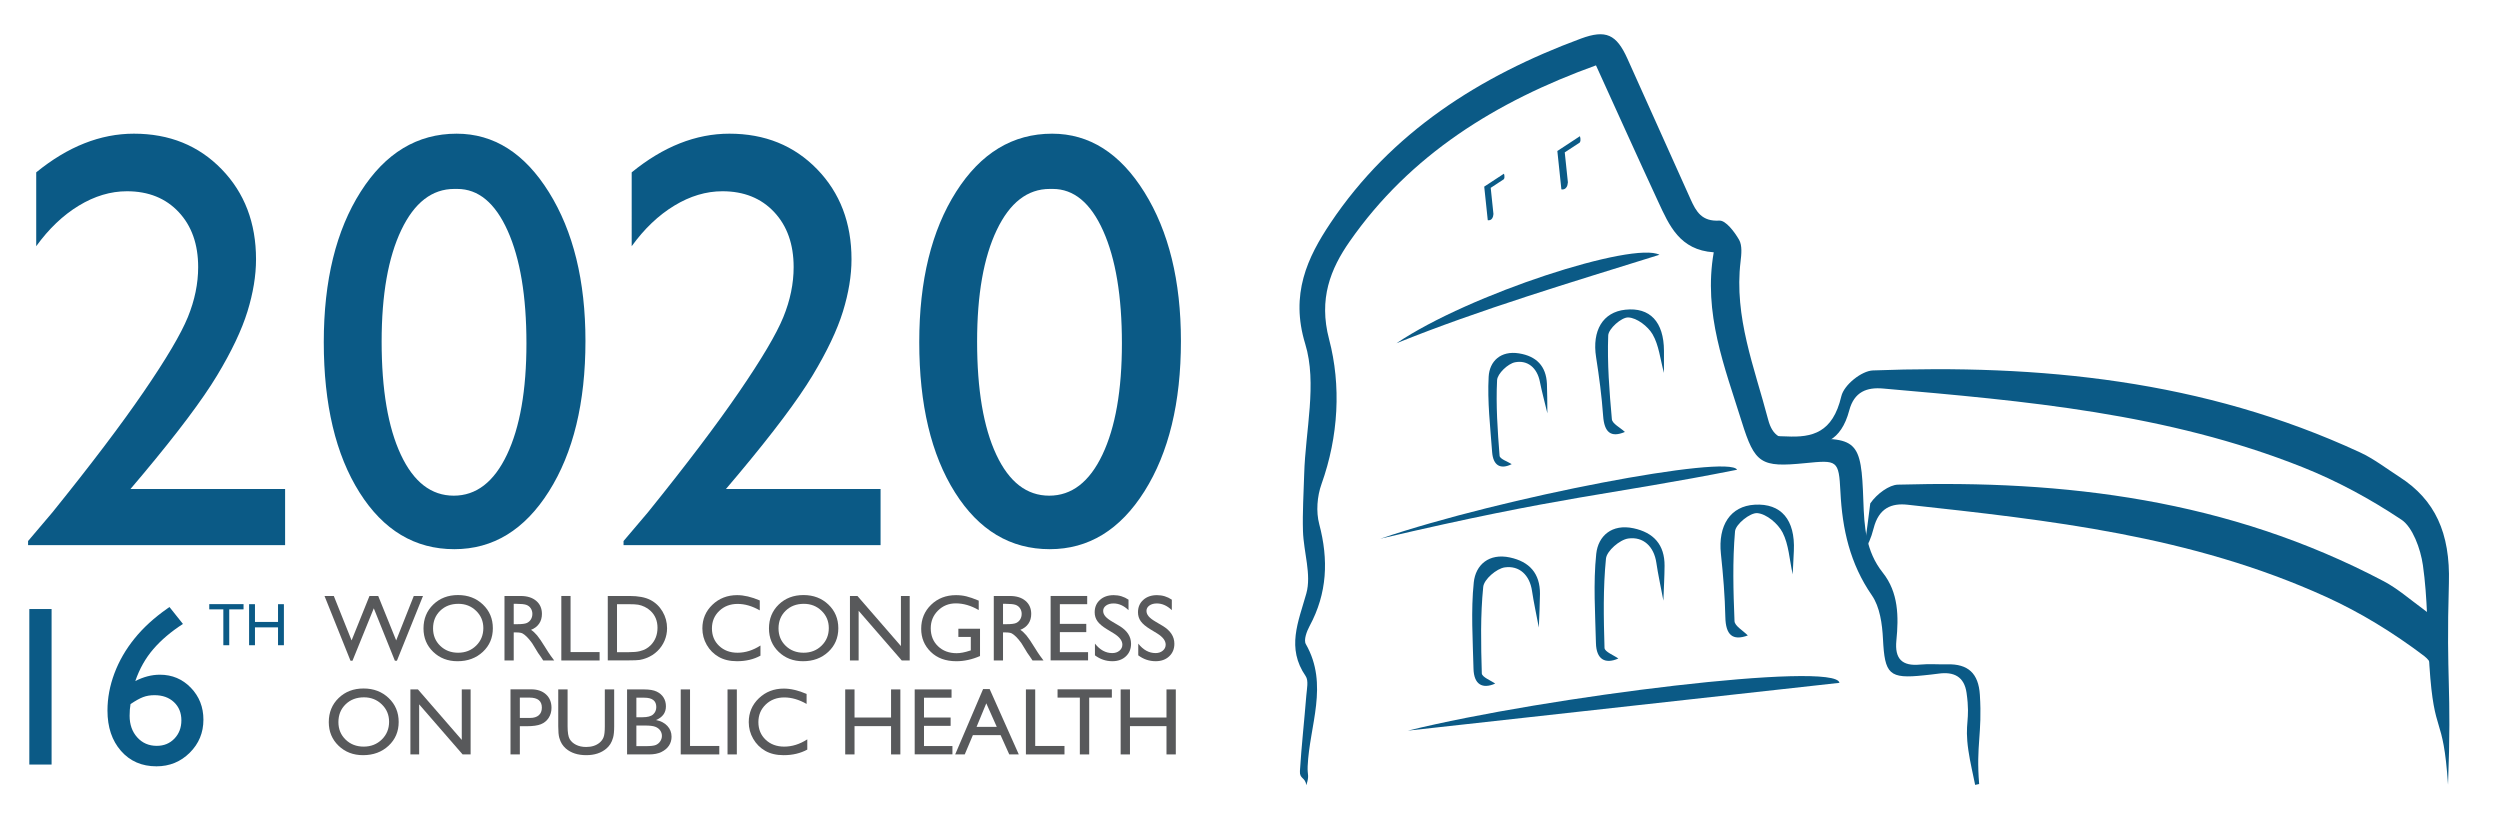 <?xml version="1.0" encoding="UTF-8"?>
<!-- Generator: Adobe Illustrator 16.0.0, SVG Export Plug-In . SVG Version: 6.00 Build 0)  -->
<svg xmlns="http://www.w3.org/2000/svg" xmlns:xlink="http://www.w3.org/1999/xlink" version="1.1" id="Layer_1" x="0px" y="0px" width="632.5px" height="206px" viewBox="0 0 632.5 206" xml:space="preserve">
<path fill="#0B5A86" d="M615.796,169.172c0.202-1.527,0.354-2.611,0.413-3.063c0.367-2.707,0.763-5.436,1.188-8.166  c-1.295-1.399-2.751-2.694-4.392-3.891c-3.271-2.389-6.438-5.16-9.891-6.982c-39.461-20.813-80.894-25.646-122.968-24.453  c-2.146,0.063-5.27,2.271-6.971,4.748c-0.422,3.441-0.882,6.875-1.347,10.293c-0.078,0.582-0.162,1.167-0.243,1.751  c0.989-1.421,1.814-3.285,2.436-5.724c1.314-5.188,4.563-6.432,8.603-5.988c35.817,3.925,71.666,7.752,105.908,23.324  c8.583,3.902,16.957,9.025,24.821,14.978C614.265,166.688,615.084,167.813,615.796,169.172"></path>
<path fill="#0B5A86" d="M499.711,198.578c-0.576-2.889-1.277-5.758-1.702-8.668c-1.067-7.317,0.567-7.281-0.466-14.604  c-0.586-4.154-3.243-5.418-7.109-4.875c-1.229,0.174-2.464,0.295-3.697,0.426c-8.832,0.942-9.897-0.265-10.345-9.215  c-0.188-3.754-0.776-8.088-2.813-11.031c-5.534-8.008-7.477-16.709-7.951-26.18c-0.405-8.082-0.769-8.064-8.969-7.252  c-11.136,1.104-12.681,0.18-16.021-10.546c-4.293-13.776-9.759-27.355-7.063-42.801c-8.61-0.565-11.269-6.805-14.049-12.803  c-5.282-11.397-10.438-22.852-15.741-34.492c-25.274,9.117-47.028,22.628-62.333,44.572c-4.824,6.918-7.889,14.504-5.191,24.723  c3.08,11.688,2.396,24.558-1.925,36.656c-1.099,3.075-1.401,6.976-0.573,10.099c2.395,9.026,2.039,17.508-2.433,25.798  c-0.727,1.347-1.54,3.539-0.954,4.564c5.877,10.293,0.889,20.642,0.463,30.942c-0.1,2.383,0.499,2.123-0.334,4.76  c-0.283-2.071-1.749-1.53-1.622-3.577c0.395-6.388,1.108-12.755,1.62-19.138c0.131-1.638,0.611-3.744-0.168-4.879  c-4.916-7.149-1.854-13.686,0.163-20.893c1.344-4.793-0.679-10.471-0.842-15.764c-0.146-4.801,0.169-9.615,0.304-14.424  c0.309-11.062,3.327-22.947,0.262-32.974c-3.844-12.568,0.552-21.852,6.392-30.581c15.369-22.966,37.763-37.185,63.345-46.653  c6.362-2.354,9.013-1.06,11.771,5.059c5.35,11.87,10.671,23.753,16.009,35.627c1.403,3.121,2.843,5.619,7.255,5.358  c1.613-0.095,3.842,2.845,4.995,4.856c0.825,1.439,0.597,3.669,0.377,5.49c-1.685,14.045,3.528,26.84,6.969,39.979  c1.122,4.284,3.393,5.308,7.604,5.08c15.089-0.813,15.962,0.137,16.49,15.514c0.224,6.436,0.585,12.707,4.911,18.144  c3.989,5.013,4.049,11.124,3.445,17.185c-0.456,4.582,1.4,6.535,6.023,6.078c2.254-0.222,4.549-0.006,6.822-0.064  c5.311-0.143,7.938,2.293,8.278,7.715c0.627,9.992-0.99,12.59-0.184,22.57C500.387,198.436,500.049,198.507,499.711,198.578"></path>
<path fill="#0B5A86" d="M444.604,110.393c2.464,0,4.931-0.102,7.388,0.021c6.514,0.319,11.693-0.916,13.858-10.145  c0.689-2.939,5.167-6.445,7.993-6.55c42.059-1.566,83.548,2.337,123.271,20.747c3.476,1.611,6.677,4.088,9.979,6.215  c8.945,5.76,12.847,14.111,12.479,26.844c-0.737,25.476,0.753,25.431-0.221,51c-1.25-18.569-3.502-11.567-4.711-30.145  c-0.551-8.475-0.455-17.066-1.646-25.402c-0.598-4.172-2.618-9.617-5.401-11.477c-7.937-5.301-16.376-9.85-25.008-13.287  c-34.437-13.719-70.333-16.775-106.197-19.92c-4.045-0.355-7.274,0.808-8.524,5.525c-2.079,7.844-6.74,9.375-12.742,8.615  c-3.502-0.443-7.027-0.629-10.541-0.933C444.584,111.133,444.594,110.762,444.604,110.393"></path>
<path fill="#0B5A86" d="M356.174,184.854c35.174-8.672,108.394-17.649,109.208-12.096  C428.668,176.824,391.92,180.895,356.174,184.854"></path>
<path fill="#0B5A86" d="M409.442,166.602c-3.358,1.49-5.571,0.222-5.669-3.901c-0.179-7.521-0.702-15.104,0.071-22.543  c0.479-4.601,3.984-7.664,9.416-6.511c5.131,1.09,7.912,4.181,7.875,9.523c-0.016,2.678-0.176,5.354-0.299,8.791  c-0.69-3.674-1.342-6.607-1.778-9.574c-0.613-4.176-3.329-6.668-7.101-6.147c-2.162,0.299-5.449,3.135-5.646,5.086  c-0.747,7.479-0.59,15.067-0.369,22.604C405.974,164.9,408.346,165.805,409.442,166.602"></path>
<path fill="#0B5A86" d="M378.286,172.949c-3.253,1.443-5.396,0.215-5.491-3.778c-0.172-7.282-0.679-14.628,0.07-21.832  c0.464-4.455,3.858-7.423,9.12-6.306c4.969,1.056,7.661,4.049,7.628,9.225c-0.019,2.594-0.171,5.186-0.289,8.514  c-0.67-3.558-1.301-6.399-1.726-9.272c-0.594-4.043-3.224-6.457-6.877-5.953c-2.092,0.289-5.275,3.035-5.465,4.927  c-0.726,7.242-0.572,14.592-0.358,21.891C374.926,171.305,377.225,172.18,378.286,172.949"></path>
<path fill="#0B5A86" d="M442.198,160.773c-3.893,1.428-5.59-0.17-5.686-4.642c-0.113-5.33-0.553-10.666-1.119-15.971  c-0.776-7.275,2.421-12.113,8.533-12.47c6.711-0.393,10.276,3.795,9.92,11.66c-0.084,1.851-0.184,3.699-0.295,5.959  c-0.84-3.805-0.996-7.561-2.561-10.586c-1.162-2.246-4.052-4.69-6.367-4.9c-1.824-0.166-5.508,2.804-5.664,4.613  c-0.652,7.523-0.432,15.142-0.129,22.707C438.883,158.371,440.971,159.512,442.198,160.773"></path>
<path fill="#0B5A86" d="M349.202,136.298c31.202-10.596,88.271-21.387,90.275-17.452  C406.491,125.393,396.065,125.303,349.202,136.298"></path>
<path fill="#0B5A86" d="M353.292,86.85c18.618-12.555,59.995-25.826,66.551-22.391C397.449,71.455,374.512,78.279,353.292,86.85"></path>
<path fill="#0B5A86" d="M382.463,117.426c-2.777,1.4-4.701,0.42-4.955-3.063c-0.464-6.348-1.223-12.74-0.878-19.062  c0.213-3.908,3.049-6.646,7.688-5.896c4.384,0.708,6.861,3.205,7.056,7.725c0.097,2.265,0.073,4.533,0.114,7.443  c-0.738-3.076-1.411-5.529-1.903-8.02c-0.694-3.504-3.093-5.498-6.261-4.901c-1.813,0.342-4.476,2.876-4.561,4.534  c-0.318,6.355,0.131,12.764,0.631,19.125C379.459,116.133,381.503,116.799,382.463,117.426"></path>
<path fill="#0B5A86" d="M411.104,109.283c-3.563,1.51-5.221,0.099-5.514-4.066c-0.352-4.965-1.008-9.92-1.778-14.842  c-1.06-6.746,1.7-11.404,7.384-12.018c6.24-0.674,9.759,3.066,9.787,10.416c0.007,1.729-0.002,3.459-0.003,5.571  c-0.958-3.509-1.273-7.004-2.872-9.754c-1.188-2.041-3.994-4.188-6.162-4.277c-1.709-0.071-5.008,2.867-5.069,4.563  c-0.263,7.045,0.291,14.137,0.924,21.179C407.9,107.195,409.901,108.164,411.104,109.283"></path>
<path fill="#0B5A86" d="M394.008,38.202l1.021,9.705c0,0,1.496,0.399,1.647-1.784l-0.796-7.571l3.806-2.495  c0.392-0.619,0.026-1.595,0.026-1.595L394.008,38.202z"></path>
<path fill="#0B5A86" d="M375.508,47.216l0.894,8.487c0,0,1.308,0.349,1.439-1.561l-0.693-6.62l3.326-2.182  c0.344-0.541,0.022-1.394,0.022-1.394L375.508,47.216z"></path>
<path fill="#0B5A86" d="M33.011,123.715h39.12v14.196H7.102v-1.029l6.18-7.28c9.66-11.967,17.348-22.117,23.061-30.456  c5.712-8.336,9.44-14.64,11.182-18.907c1.74-4.267,2.611-8.482,2.611-12.651c0-5.787-1.644-10.435-4.929-13.939  c-3.286-3.506-7.65-5.262-13.092-5.262c-4.121,0-8.18,1.215-12.176,3.641c-3.998,2.429-7.59,5.85-10.777,10.263V43.606  c7.994-6.522,16.232-9.785,24.717-9.785c8.974,0,16.367,2.993,22.179,8.977c5.811,5.982,8.717,13.585,8.717,22.808  c0,4.12-0.723,8.521-2.169,13.206c-1.446,4.683-4.008,10.077-7.685,16.183c-3.677,6.109-9.928,14.435-18.75,24.979L33.011,123.715z"></path>
<path fill="#0B5A86" d="M115.533,33.822c9.416,0,17.201,4.941,23.356,14.823c6.154,9.883,9.232,22.425,9.232,37.626  c0,15.595-3.078,28.273-9.232,38.031c-6.155,9.761-14.137,14.64-23.945,14.64c-9.956,0-17.949-4.782-23.981-14.344  c-6.032-9.564-9.048-22.241-9.048-38.033c0-15.595,3.114-28.286,9.342-38.068C97.485,38.714,105.576,33.822,115.533,33.822   M115.68,47.799h-0.736c-5.64,0-10.115,3.47-13.425,10.409s-4.965,16.343-4.965,28.211c0,12.163,1.618,21.699,4.855,28.614  c3.237,6.915,7.699,10.372,13.388,10.372s10.176-3.457,13.462-10.372c3.285-6.915,4.929-16.305,4.929-28.173  c0-11.917-1.582-21.408-4.745-28.469S121.025,47.799,115.68,47.799"></path>
<path fill="#0B5A86" d="M183.665,123.715h39.12v14.196h-65.028v-1.029l6.18-7.28c9.66-11.967,17.348-22.117,23.061-30.456  c5.712-8.336,9.44-14.64,11.183-18.907c1.74-4.267,2.61-8.482,2.61-12.651c0-5.787-1.644-10.435-4.929-13.939  c-3.286-3.506-7.649-5.262-13.092-5.262c-4.121,0-8.18,1.215-12.176,3.641c-3.998,2.429-7.59,5.85-10.777,10.263V43.606  c7.994-6.522,16.232-9.785,24.717-9.785c8.975,0,16.367,2.993,22.18,8.977c5.811,5.982,8.717,13.585,8.717,22.808  c0,4.12-0.724,8.521-2.169,13.206c-1.446,4.683-4.008,10.077-7.686,16.183c-3.677,6.109-9.928,14.435-18.75,24.979L183.665,123.715z  "></path>
<path fill="#0B5A86" d="M266.189,33.822c9.416,0,17.199,4.941,23.354,14.823c6.154,9.883,9.232,22.425,9.232,37.626  c0,15.595-3.079,28.273-9.232,38.031c-6.154,9.761-14.137,14.64-23.944,14.64c-9.956,0-17.949-4.782-23.981-14.344  c-6.031-9.564-9.048-22.241-9.048-38.033c0-15.595,3.114-28.286,9.342-38.068C248.14,38.714,256.231,33.822,266.189,33.822   M266.335,47.799h-0.736c-5.641,0-10.115,3.47-13.425,10.409c-3.311,6.939-4.966,16.343-4.966,28.211  c0,12.163,1.618,21.699,4.856,28.614c3.236,6.915,7.698,10.372,13.387,10.372s10.177-3.457,13.462-10.372s4.93-16.305,4.93-28.173  c0-11.917-1.582-21.408-4.745-28.469C275.936,51.33,271.68,47.799,266.335,47.799"></path>
<rect x="7.419" y="154.085" fill="#0B5A86" width="5.632" height="39.345"></rect>
<path fill="#0B5A86" d="M42.312,153.973l0.563-0.396l3.409,4.282c-3.005,1.937-5.497,4.053-7.479,6.348  c-1.98,2.295-3.506,4.994-4.575,8.1c2.084-1.068,4.157-1.606,6.224-1.606c3.097,0,5.707,1.1,7.829,3.296  c2.122,2.199,3.181,4.893,3.181,8.083c0,3.287-1.153,6.076-3.464,8.366c-2.308,2.291-5.116,3.434-8.419,3.434  c-3.7,0-6.69-1.3-8.97-3.898c-2.281-2.602-3.422-6.004-3.422-10.209c0-3.154,0.587-6.295,1.76-9.42  c1.174-3.127,2.863-6.058,5.07-8.787C36.224,158.83,38.989,156.3,42.312,153.973 M33.019,178.137  c-0.151,0.883-0.227,1.867-0.227,2.957c0,2.215,0.644,4.035,1.93,5.463c1.285,1.43,2.934,2.143,4.943,2.143  c1.802,0,3.291-0.611,4.463-1.833c1.173-1.218,1.76-2.759,1.76-4.618c0-1.896-0.624-3.43-1.872-4.604  c-1.249-1.174-2.896-1.763-4.942-1.763c-1.052,0-2.005,0.16-2.86,0.481C35.36,176.682,34.293,177.273,33.019,178.137"></path>
<polygon fill="#0B5A86" points="52.944,152.846 61.616,152.846 61.616,154.168 57.998,154.168 57.998,163.242 56.504,163.242   56.504,154.168 52.944,154.168 "></polygon>
<polygon fill="#0B5A86" points="70.34,152.859 71.826,152.859 71.826,163.242 70.34,163.242 70.34,158.723 64.507,158.723   64.507,163.242 63.021,163.242 63.021,152.859 64.507,152.859 64.507,157.35 70.34,157.35 "></polygon>
<path fill="#58595B" d="M91.982,174.188c2.541,0,4.657,0.805,6.347,2.412c1.69,1.609,2.536,3.629,2.536,6.053  c0,2.426-0.853,4.433-2.559,6.021c-1.706,1.59-3.857,2.385-6.453,2.385c-2.479,0-4.544-0.795-6.195-2.385  c-1.651-1.59-2.477-3.581-2.477-5.976c0-2.456,0.832-4.489,2.495-6.099C87.339,174.991,89.441,174.188,91.982,174.188   M92.076,176.424c-1.882,0-3.429,0.588-4.64,1.768c-1.212,1.177-1.818,2.68-1.818,4.508c0,1.773,0.608,3.25,1.824,4.427  c1.215,1.178,2.737,1.767,4.564,1.767c1.834,0,3.365-0.601,4.593-1.802c1.227-1.2,1.841-2.694,1.841-4.483  c0-1.746-0.614-3.209-1.841-4.398C95.371,177.02,93.864,176.424,92.076,176.424"></path>
<polygon fill="#58595B" points="116.829,174.422 119.066,174.422 119.066,190.869 117.042,190.869 106.046,178.202 106.046,190.869   103.832,190.869 103.832,174.422 105.739,174.422 116.829,187.195 "></polygon>
<path fill="#58595B" d="M129.156,190.869v-16.471h5.215c1.57,0,2.822,0.424,3.756,1.271s1.401,1.986,1.401,3.414  c0,0.958-0.239,1.806-0.718,2.543c-0.479,0.738-1.135,1.272-1.966,1.606c-0.832,0.334-2.025,0.5-3.579,0.5h-1.744v7.136  L129.156,190.869L129.156,190.869z M133.959,176.494h-2.438v5.146h2.58c0.957,0,1.695-0.228,2.212-0.679  c0.519-0.45,0.778-1.097,0.778-1.937C137.091,177.339,136.047,176.494,133.959,176.494"></path>
<path fill="#58595B" d="M153.02,174.422h2.367v9.336c0,1.266-0.093,2.219-0.276,2.861c-0.186,0.645-0.412,1.18-0.684,1.607  c-0.271,0.426-0.602,0.81-0.995,1.146c-1.303,1.122-3.006,1.684-5.108,1.684c-2.144,0-3.863-0.558-5.158-1.672  c-0.392-0.346-0.723-0.732-0.995-1.158c-0.27-0.429-0.494-0.951-0.671-1.574c-0.175-0.618-0.264-1.59-0.264-2.918v-9.313h2.366  v9.336c0,1.547,0.177,2.622,0.529,3.229c0.355,0.604,0.891,1.088,1.615,1.453c0.72,0.363,1.573,0.547,2.553,0.547  c1.398,0,2.535-0.365,3.414-1.096c0.463-0.393,0.797-0.854,1-1.39c0.205-0.533,0.307-1.448,0.307-2.743V174.422z"></path>
<path fill="#58595B" d="M164.217,190.869h-5.569v-16.447h4.31c1.357,0,2.417,0.184,3.179,0.548c0.761,0.363,1.342,0.867,1.742,1.507  c0.399,0.642,0.6,1.379,0.6,2.221c0,1.615-0.836,2.773-2.507,3.473c1.201,0.229,2.156,0.723,2.867,1.484  c0.71,0.76,1.064,1.672,1.064,2.729c0,0.841-0.216,1.589-0.646,2.248c-0.433,0.659-1.066,1.196-1.902,1.612  C166.518,190.661,165.473,190.869,164.217,190.869 M163.027,176.518h-2.025v4.944h1.565c1.256,0,2.149-0.239,2.679-0.718  c0.53-0.479,0.795-1.1,0.795-1.86C166.041,177.307,165.036,176.518,163.027,176.518 M163.203,183.559h-2.201v5.215h2.319  c1.287,0,2.16-0.1,2.619-0.299c0.46-0.201,0.828-0.514,1.107-0.938c0.278-0.422,0.418-0.877,0.418-1.364  c0-0.502-0.147-0.963-0.442-1.378c-0.294-0.416-0.712-0.726-1.253-0.929C165.229,183.661,164.372,183.559,163.203,183.559"></path>
<polygon fill="#58595B" points="172.223,174.422 174.577,174.422 174.577,188.729 181.982,188.729 181.982,190.869 172.223,190.869   "></polygon>
<rect x="184.065" y="174.422" fill="#58595B" width="2.354" height="16.447"></rect>
<path fill="#58595B" d="M204.245,187.055v2.59c-1.729,0.942-3.721,1.414-5.979,1.414c-1.837,0-3.396-0.369-4.675-1.106  c-1.28-0.738-2.291-1.754-3.037-3.05c-0.747-1.295-1.121-2.697-1.121-4.202c0-2.396,0.855-4.407,2.563-6.04s3.812-2.449,6.315-2.449  c1.728,0,3.647,0.45,5.758,1.354v2.531c-1.924-1.101-3.803-1.646-5.639-1.646c-1.884,0-3.449,0.594-4.692,1.781  c-1.243,1.189-1.866,2.68-1.866,4.47c0,1.805,0.612,3.289,1.838,4.448c1.223,1.162,2.79,1.744,4.697,1.744  C200.398,188.893,202.347,188.28,204.245,187.055"></path>
<polygon fill="#58595B" points="225.437,174.422 227.791,174.422 227.791,190.869 225.437,190.869 225.437,183.711 216.195,183.711   216.195,190.869 213.839,190.869 213.839,174.422 216.195,174.422 216.195,181.533 225.437,181.533 "></polygon>
<polygon fill="#58595B" points="231.417,174.422 240.741,174.422 240.741,176.52 233.771,176.52 233.771,181.533 240.507,181.533   240.507,183.641 233.771,183.641 233.771,188.75 240.966,188.75 240.966,190.846 231.417,190.846 "></polygon>
<path fill="#58595B" d="M248.725,174.328h1.654l7.375,16.541h-2.41l-2.191-4.874h-7.018l-2.055,4.874h-2.419L248.725,174.328z   M252.184,183.898l-2.653-5.957l-2.46,5.957H252.184z"></path>
<polygon fill="#58595B" points="259.555,174.422 261.908,174.422 261.908,188.729 269.315,188.729 269.315,190.869 259.555,190.869   "></polygon>
<polygon fill="#58595B" points="267.561,174.398 281.3,174.398 281.3,176.495 275.567,176.495 275.567,190.87 273.2,190.87   273.2,176.495 267.561,176.495 "></polygon>
<polygon fill="#58595B" points="295.123,174.422 297.478,174.422 297.478,190.869 295.123,190.869 295.123,183.711 285.881,183.711   285.881,190.869 283.524,190.869 283.524,174.422 285.881,174.422 285.881,181.533 295.123,181.533 "></polygon>
<polygon fill="#58595B" points="104.687,150.781 107.017,150.781 100.418,167.172 99.906,167.172 94.57,153.9 89.179,167.172   88.677,167.172 82.1,150.781 84.454,150.781 88.951,162.03 93.479,150.781 95.687,150.781 100.234,162.03 "></polygon>
<path fill="#58595B" d="M115.876,150.548c2.523,0,4.621,0.798,6.299,2.396c1.678,1.596,2.516,3.597,2.516,6.005  c0,2.405-0.847,4.397-2.539,5.975c-1.694,1.576-3.828,2.366-6.404,2.366c-2.459,0-4.507-0.79-6.145-2.366  c-1.64-1.577-2.458-3.551-2.458-5.928c0-2.438,0.824-4.456,2.474-6.052C111.27,151.346,113.356,150.548,115.876,150.548   M115.97,152.768c-1.867,0-3.401,0.584-4.604,1.752c-1.203,1.168-1.803,2.66-1.803,4.476c0,1.76,0.602,3.224,1.808,4.392  s2.716,1.752,4.53,1.752c1.819,0,3.34-0.597,4.556-1.787c1.218-1.189,1.827-2.675,1.827-4.449c0-1.729-0.609-3.185-1.827-4.362  C119.241,153.357,117.744,152.768,115.97,152.768"></path>
<path fill="#58595B" d="M127.635,167.102v-16.318h4.088c1.652,0,2.962,0.408,3.931,1.226c0.97,0.818,1.455,1.925,1.455,3.318  c0,0.948-0.238,1.771-0.713,2.463c-0.475,0.694-1.156,1.211-2.044,1.555c0.522,0.343,1.031,0.813,1.53,1.402  c0.498,0.592,1.199,1.625,2.102,3.096c0.569,0.927,1.025,1.623,1.368,2.091l0.864,1.168h-2.78l-0.712-1.074  c-0.023-0.039-0.07-0.105-0.14-0.198l-0.455-0.644l-0.723-1.191l-0.782-1.274c-0.482-0.67-0.924-1.204-1.326-1.599  c-0.401-0.396-0.764-0.684-1.087-0.858c-0.324-0.175-0.868-0.264-1.632-0.264h-0.608v7.104h-2.336V167.102z M130.672,152.768h-0.701  v5.151h0.888c1.184,0,1.996-0.103,2.436-0.303c0.44-0.203,0.782-0.511,1.027-0.917c0.246-0.411,0.369-0.874,0.369-1.397  c0-0.514-0.137-0.978-0.409-1.395c-0.273-0.417-0.656-0.712-1.151-0.884C132.636,152.854,131.817,152.768,130.672,152.768"></path>
<polygon fill="#58595B" points="142.015,150.781 144.351,150.781 144.351,164.975 151.699,164.975 151.699,167.102 142.015,167.102   "></polygon>
<path fill="#58595B" d="M153.767,167.077v-16.296h5.502c2.22,0,3.976,0.333,5.269,0.998c1.293,0.666,2.32,1.645,3.084,2.938  c0.764,1.294,1.146,2.706,1.146,4.229c0,1.092-0.211,2.137-0.631,3.132c-0.422,0.997-1.021,1.873-1.8,2.63  c-0.793,0.777-1.717,1.365-2.769,1.763c-0.615,0.243-1.18,0.404-1.693,0.485c-0.515,0.081-1.496,0.122-2.943,0.122H153.767  L153.767,167.077z M159.023,152.859h-2.92v12.14h2.99c1.168,0,2.076-0.08,2.722-0.241c0.646-0.158,1.187-0.361,1.618-0.605  c0.432-0.246,0.827-0.549,1.186-0.904c1.152-1.17,1.729-2.646,1.729-4.43c0-1.752-0.594-3.182-1.776-4.286  c-0.436-0.413-0.937-0.753-1.501-1.017c-0.565-0.265-1.1-0.439-1.607-0.525C160.959,152.902,160.146,152.859,159.023,152.859"></path>
<path fill="#58595B" d="M192.398,163.314v2.57c-1.714,0.936-3.689,1.402-5.935,1.402c-1.823,0-3.369-0.368-4.638-1.1  c-1.27-0.73-2.274-1.739-3.015-3.023c-0.739-1.287-1.109-2.678-1.109-4.171c0-2.375,0.847-4.372,2.541-5.992  c1.693-1.621,3.783-2.431,6.267-2.431c1.714,0,3.618,0.447,5.713,1.344v2.511c-1.907-1.09-3.772-1.635-5.595-1.635  c-1.87,0-3.422,0.59-4.656,1.771c-1.233,1.18-1.851,2.656-1.851,4.434c0,1.792,0.606,3.263,1.822,4.416  c1.215,1.15,2.769,1.729,4.66,1.729C188.584,165.139,190.513,164.53,192.398,163.314"></path>
<path fill="#58595B" d="M203.278,150.548c2.523,0,4.621,0.798,6.3,2.396c1.678,1.596,2.516,3.597,2.516,6.005  c0,2.405-0.847,4.397-2.539,5.975c-1.694,1.576-3.827,2.366-6.404,2.366c-2.459,0-4.506-0.79-6.145-2.366  c-1.641-1.577-2.458-3.551-2.458-5.928c0-2.438,0.824-4.456,2.474-6.052C198.673,151.346,200.759,150.548,203.278,150.548   M203.373,152.768c-1.867,0-3.401,0.584-4.604,1.752c-1.204,1.168-1.804,2.66-1.804,4.476c0,1.76,0.602,3.224,1.808,4.392  s2.716,1.752,4.53,1.752c1.819,0,3.341-0.597,4.556-1.787c1.219-1.189,1.827-2.675,1.827-4.449c0-1.729-0.608-3.185-1.827-4.362  C206.645,153.357,205.146,152.768,203.373,152.768"></path>
<polygon fill="#58595B" points="227.934,150.781 230.154,150.781 230.154,167.102 228.145,167.102 217.234,154.532 217.234,167.102   215.037,167.102 215.037,150.781 216.93,150.781 227.934,163.456 "></polygon>
<path fill="#58595B" d="M242.466,159.063h5.479v6.916c-2.009,0.873-4.002,1.31-5.981,1.31c-2.702,0-4.861-0.787-6.477-2.367  c-1.618-1.576-2.425-3.521-2.425-5.835c0-2.438,0.838-4.464,2.511-6.084c1.674-1.621,3.774-2.432,6.296-2.432  c0.919,0,1.791,0.099,2.618,0.3c0.825,0.196,1.869,0.562,3.13,1.09v2.384c-1.946-1.129-3.879-1.693-5.795-1.693  c-1.783,0-3.286,0.607-4.507,1.822c-1.225,1.215-1.835,2.707-1.835,4.475c0,1.854,0.61,3.369,1.835,4.545  c1.221,1.177,2.796,1.763,4.718,1.763c0.935,0,2.053-0.211,3.354-0.642l0.224-0.069v-3.399h-3.145V159.063z"></path>
<path fill="#58595B" d="M251.427,167.102v-16.318h4.088c1.651,0,2.962,0.408,3.93,1.226c0.971,0.818,1.455,1.925,1.455,3.318  c0,0.948-0.238,1.771-0.712,2.463c-0.476,0.694-1.157,1.211-2.044,1.555c0.521,0.343,1.031,0.813,1.53,1.402  c0.497,0.592,1.198,1.625,2.101,3.096c0.57,0.927,1.026,1.623,1.369,2.091l0.864,1.168h-2.78l-0.712-1.074  c-0.024-0.039-0.071-0.105-0.141-0.198l-0.455-0.644l-0.724-1.191l-0.781-1.274c-0.481-0.67-0.925-1.204-1.326-1.599  c-0.4-0.396-0.765-0.684-1.087-0.858c-0.323-0.175-0.867-0.264-1.633-0.264h-0.606v7.104h-2.336V167.102z M254.463,152.768h-0.7  v5.151h0.887c1.185,0,1.997-0.103,2.437-0.303c0.439-0.203,0.781-0.511,1.026-0.917c0.247-0.411,0.37-0.874,0.37-1.397  c0-0.514-0.137-0.978-0.41-1.395c-0.271-0.417-0.655-0.712-1.15-0.884C256.428,152.854,255.609,152.768,254.463,152.768"></path>
<polygon fill="#58595B" points="265.807,150.781 275.059,150.781 275.059,152.859 268.143,152.859 268.143,157.838 274.827,157.838   274.827,159.928 268.143,159.928 268.143,164.998 275.281,164.998 275.281,167.077 265.807,167.077 "></polygon>
<path fill="#58595B" d="M281.811,160.264l-1.774-1.078c-1.115-0.682-1.908-1.351-2.378-2.009c-0.472-0.657-0.706-1.415-0.706-2.271  c0-1.287,0.444-2.33,1.338-3.133c0.89-0.803,2.048-1.201,3.473-1.201c1.363,0,2.613,0.38,3.75,1.146v2.65  c-1.176-1.129-2.44-1.695-3.796-1.695c-0.762,0-1.389,0.177-1.881,0.528c-0.491,0.354-0.736,0.806-0.736,1.355  c0,0.489,0.182,0.946,0.542,1.373c0.361,0.428,0.942,0.875,1.744,1.346l1.784,1.056c1.991,1.188,2.986,2.702,2.986,4.539  c0,1.31-0.438,2.371-1.315,3.188c-0.876,0.818-2.013,1.227-3.416,1.227c-1.612,0-3.081-0.494-4.404-1.485v-2.967  c1.263,1.599,2.724,2.397,4.381,2.397c0.731,0,1.343-0.203,1.828-0.612c0.486-0.406,0.729-0.917,0.729-1.529  C283.959,162.098,283.244,161.155,281.811,160.264"></path>
<path fill="#58595B" d="M292.768,160.264l-1.774-1.078c-1.115-0.682-1.908-1.351-2.378-2.009c-0.472-0.657-0.706-1.415-0.706-2.271  c0-1.287,0.445-2.33,1.337-3.133s2.049-1.201,3.474-1.201c1.363,0,2.613,0.38,3.75,1.146v2.65c-1.176-1.129-2.439-1.695-3.796-1.695  c-0.763,0-1.389,0.177-1.881,0.528c-0.491,0.354-0.735,0.806-0.735,1.355c0,0.489,0.182,0.946,0.542,1.373  c0.36,0.428,0.941,0.875,1.743,1.346l1.784,1.056c1.991,1.188,2.987,2.702,2.987,4.539c0,1.31-0.439,2.371-1.316,3.188  c-0.876,0.818-2.013,1.227-3.416,1.227c-1.612,0-3.08-0.494-4.404-1.485v-2.967c1.263,1.599,2.724,2.397,4.382,2.397  c0.73,0,1.342-0.203,1.827-0.612c0.486-0.406,0.729-0.917,0.729-1.529C294.916,162.098,294.201,161.155,292.768,160.264"></path>
<rect x="-80" y="-227.319" fill="none" width="466.984" height="574.819"></rect>
</svg>
